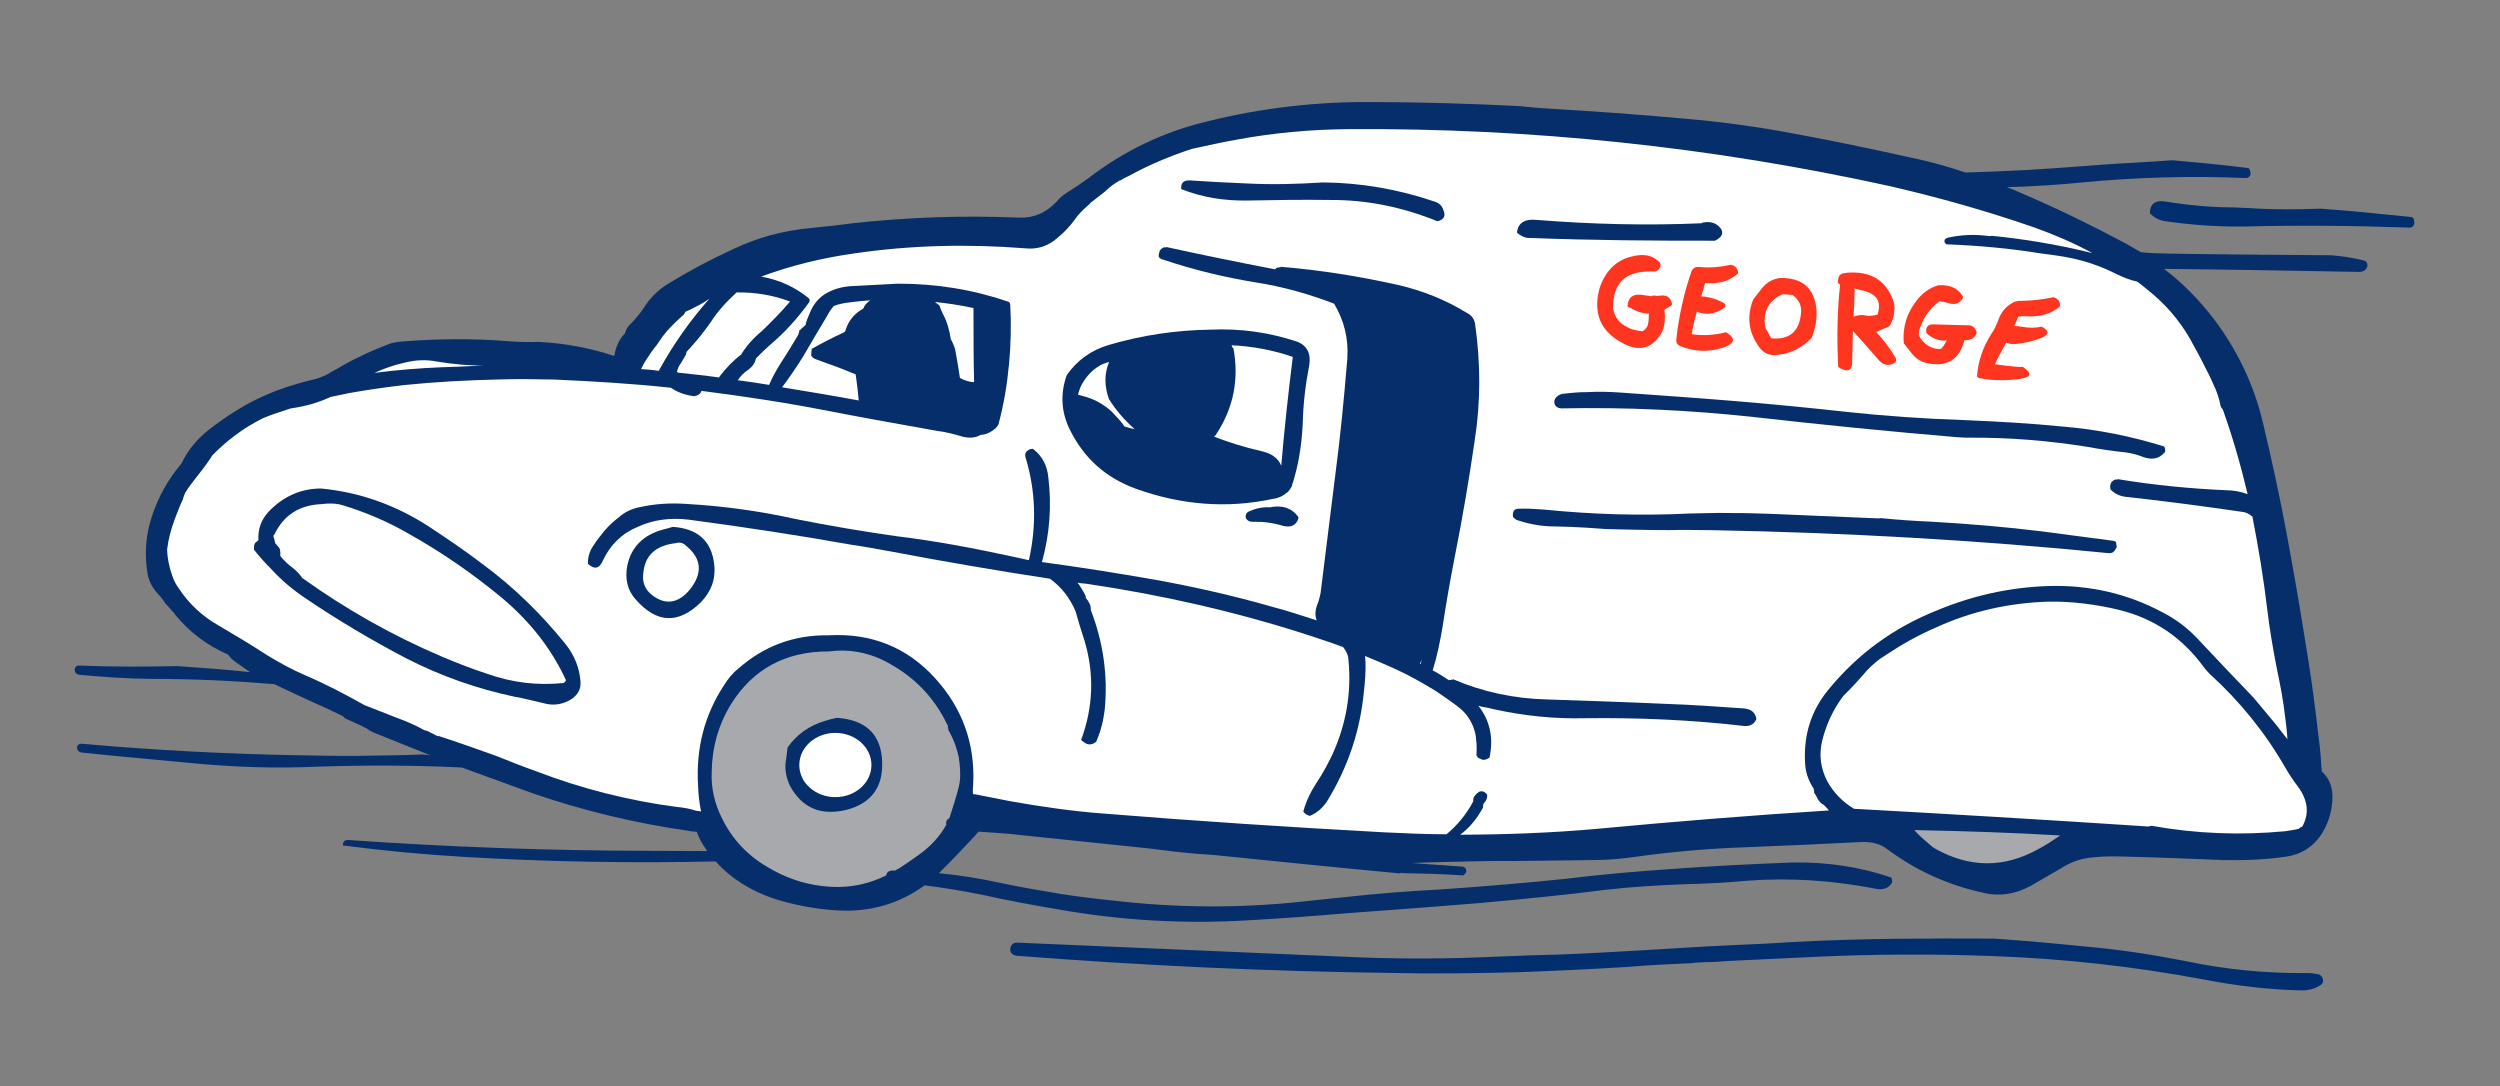 <svg width="343" height="149" viewBox="0 0 343 149" fill="none" xmlns="http://www.w3.org/2000/svg">
<rect x="0" y="0" width="343" height="149" fill="#808080" stroke="none"/>
<mask id="mask0_396_17149" style="mask-type:alpha" maskUnits="userSpaceOnUse" x="0" y="0" width="343" height="149">
<rect width="343" height="149" fill="#D9D9D9"/>
</mask>
<g mask="url(#mask0_396_17149)">
<path d="M304.388 48.334L295.134 37.279L272.616 25.417L231.999 17.958L191.346 15.101L157.655 20.269L143.026 31.764L108.612 34.577L90.836 41.869L85.13 50.508L59.871 47.261L49.429 48.883L35.963 57.422L27.475 61.876C21.386 70.288 19.049 76.356 25.517 84.481L39.9 93.581L75.494 108.702L97.136 112.672L104.369 120.761L114.589 123.328L126.379 119.996L134.048 112.169L157.567 114.931L208.986 115.788L252.851 112.533L269.12 120.014L277.226 118.798L290.262 115.161L313.173 116.712L317.88 113.53L316.005 100.087L307.551 54.623L304.388 48.334Z" fill="white"/>
<path d="M286.398 114.889L274.858 121.23L265.068 118.462L257.324 112.233L274.923 112.41L286.398 114.889Z" fill="#A7A9AC"/>
<path d="M125.626 91.887L130.519 96.945L131.545 104.01L133.487 108.963L131.139 115.145L124.314 122.402L117.64 124.191L106.189 123.301L101.213 117.629L95.869 109.229L98.213 97.32L104.687 90.415L111.893 88.01L119.344 88.533L125.626 91.887Z" fill="#A7A9AC"/>
<path d="M291.592 33.372C286.949 30.904 282.163 28.561 277.292 26.48C276.645 26.167 275.993 25.92 275.342 25.674C278.893 25.589 282.387 25.366 285.891 25.01C293.231 24.322 300.605 24.104 308.075 24.428C308.407 24.452 308.688 24.271 308.782 23.876C308.792 23.743 308.735 23.605 308.739 23.538C308.696 23.201 308.572 23.058 308.306 23.04C304.859 22.597 301.468 22.292 298.078 21.987C297.137 22.054 296.129 22.117 295.121 22.18C291.964 22.36 288.874 22.544 285.779 22.795C280.464 23.224 275.092 23.515 269.663 23.669C267.18 22.826 264.621 22.111 262.048 21.596C256.779 20.422 251.438 19.311 246.155 18.338C241.138 17.384 236.036 16.69 230.981 16.268C224.733 15.695 218.476 15.256 212.214 14.883C211.016 14.799 209.818 14.714 208.691 14.568C201.891 14.224 195.016 14.009 188.26 14.002C180.639 13.935 173.084 14.809 165.732 16.634C159.61 18.076 154.207 20.707 149.328 24.445C148.412 25.117 147.428 25.783 146.449 26.384C145.889 26.746 145.324 27.174 144.953 27.683C143.51 29.187 141.851 29.941 139.783 29.862C132.18 29.529 124.669 29.803 117.119 30.611C115.228 30.879 113.273 31.076 111.32 31.274C107.55 31.611 104.004 32.566 100.683 34.139C97.504 35.587 94.515 37.184 91.579 38.984C90.249 39.828 89.242 40.827 88.416 42.107C87.889 42.94 87.234 43.696 86.583 44.387C86.512 44.448 86.445 44.444 86.441 44.51C86.08 44.886 85.852 45.272 85.753 45.733C85.249 46.233 84.874 46.808 84.623 47.527C84.462 47.916 84.363 48.378 84.264 48.839C80.996 47.74 77.496 47.093 73.897 46.907C72.689 46.956 71.353 46.928 70.022 46.835C65.034 46.418 60.013 46.466 55.102 46.857C54.361 46.939 53.686 47.025 53.063 47.316C50.725 48.222 48.444 49.266 46.278 50.585C45.793 50.819 45.303 51.119 44.814 51.419C44.054 51.767 43.298 52.048 42.486 52.192C40.442 52.717 38.46 53.314 36.526 54.181C35.147 54.753 33.827 55.464 32.568 56.245C31.171 57.083 29.902 57.997 28.629 58.978C27 60.269 25.756 61.787 24.893 63.599C23.07 65.745 21.694 68.191 20.836 70.873C19.993 73.356 19.81 75.952 20.227 78.591C20.361 79.536 20.771 80.368 21.323 81.076C21.571 81.361 21.819 81.645 22.128 82.002C22.314 82.216 22.495 82.496 22.676 82.776C23.114 83.208 23.48 83.702 23.918 84.135C23.98 84.206 23.98 84.206 23.976 84.273C25.947 86.686 28.359 88.528 31.28 89.803C31.585 90.226 31.961 90.587 32.408 90.886C33.046 91.332 33.683 91.778 34.321 92.224C31.002 91.857 27.673 91.623 24.345 91.389C19.923 91.48 15.44 91.5 10.971 91.32C10.438 91.282 10.22 91.534 10.253 92.005C10.297 92.342 10.487 92.489 10.882 92.584C14.139 92.88 17.467 93.114 20.743 93.143C26.429 93.141 32.03 93.401 37.617 93.861C39.301 94.648 40.919 95.43 42.67 96.222C44.163 96.863 45.652 97.569 47.074 98.271C47.193 98.481 47.322 98.556 47.517 98.637C48.164 98.95 48.816 99.197 49.462 99.51C49.719 99.661 50.043 99.818 50.366 99.974C50.619 100.193 50.942 100.349 51.266 100.506C53.867 101.558 56.536 102.616 59.138 103.668C58.743 103.573 58.344 103.545 57.878 103.513C55.059 103.649 52.116 103.643 49.168 103.703C46.624 103.725 44.085 103.68 41.48 103.631C31.457 103.462 21.392 102.955 11.287 102.045C10.821 102.012 10.541 102.193 10.575 102.664C10.618 103.001 10.87 103.22 11.203 103.243C12.596 103.408 13.928 103.502 15.254 103.662C19.044 103.995 22.762 104.39 26.552 104.723C32.201 105.254 37.873 105.452 43.578 105.184C50.149 104.976 56.772 104.973 63.371 105.304C66.634 106.469 69.892 107.702 73.155 108.867C80.014 111.222 87.052 112.921 94.337 113.968C94.732 114.063 95.131 114.091 95.597 114.124C95.874 114.946 96.289 115.711 96.898 116.556C96.894 116.623 96.955 116.694 97.017 116.766C94.341 116.778 91.668 116.724 88.925 116.732C75.213 116.705 61.534 116.212 47.822 115.248C47.289 115.211 47.07 115.463 47.038 115.93L47.099 116.001C52.601 116.722 58.117 117.243 63.78 117.574C75.239 118.246 86.731 118.451 98.189 118.186C100.297 120.542 102.99 122.202 106.191 123.297C108.874 124.154 111.713 124.689 114.642 124.894C119.235 125.217 123.332 124.033 126.857 121.471C129.444 121.787 132.088 122.24 134.727 122.76C138.217 123.541 141.717 124.188 145.222 124.769C153.81 126.309 162.54 126.788 171.273 126.265C176.109 126.003 181.02 125.612 185.864 125.216C191.578 124.815 197.364 124.352 203.15 123.889C208.873 123.355 214.597 122.82 220.268 122.082C223.909 121.668 227.537 121.455 231.226 121.313C234.041 121.243 236.86 121.107 239.689 120.837C245.674 120.388 251.532 120.799 257.405 121.948C258.461 122.156 259.221 121.809 259.61 121.033C259.624 120.833 259.567 120.695 259.571 120.629C259.519 120.424 259.457 120.353 259.324 120.344C255.077 118.908 250.573 118.257 245.952 118.334C240.385 118.544 234.813 118.822 229.232 119.232C224.459 119.566 219.681 119.966 214.889 120.566C209.161 121.167 203.375 121.63 197.661 122.031C193.23 122.255 188.79 122.612 184.34 123.102C182.453 123.304 180.565 123.506 178.612 123.703C169.983 124.635 161.359 124.565 152.666 123.552C150.341 123.322 147.954 123.021 145.572 122.653C142.794 122.19 140.017 121.727 137.25 121.131C134.482 120.535 131.638 120.068 128.847 119.805C128.852 119.738 128.923 119.677 128.994 119.614C130.647 117.991 132.238 116.297 133.829 114.602C133.975 114.412 134.123 114.222 134.265 114.098C134.665 114.126 135.131 114.159 135.597 114.192C135.73 114.201 135.93 114.215 136.129 114.229C137.394 114.318 138.725 114.411 140.052 114.572C145.962 115.188 151.807 115.799 157.717 116.415C159.971 116.707 162.291 117.004 164.621 117.168C165.22 117.21 165.886 117.257 166.485 117.299C174.987 118.164 183.489 119.029 191.996 119.827C192.133 119.77 192.205 119.708 192.333 119.784C195.138 119.847 197.943 119.911 200.739 120.107C200.811 120.045 200.882 119.983 200.953 119.921C200.953 119.921 201.029 119.793 201.096 119.798C201.105 119.664 201.176 119.603 201.176 119.603C201.209 119.137 200.957 118.918 200.557 118.89C198.294 118.731 196.031 118.572 193.701 118.408C197.19 118.252 200.671 118.229 204.089 118.135C209.105 118.153 214.13 118.038 219.217 117.994C220.824 117.973 222.441 117.819 224.062 117.599C229.129 116.884 234.178 116.436 239.208 116.255C244.642 116.034 250.009 115.809 255.448 115.523C256.856 115.487 257.973 115.767 258.925 116.503C262.803 119.384 267.08 121.357 271.821 122.426C274.251 123.065 276.486 122.687 278.571 121.563C279.964 120.791 281.432 119.89 282.895 119.057C284.225 118.214 285.732 117.717 287.277 117.625C288.694 117.457 290.096 117.489 291.565 117.525C295.973 117.634 300.442 117.814 304.978 117.999C307.916 118.072 310.803 117.94 313.64 117.538C315.803 117.221 317.418 116.131 318.543 114.404C319.374 113.057 319.881 111.554 319.997 109.89C320.124 108.093 319.614 106.786 318.543 105.841C318.446 104.362 318.354 102.817 318.128 101.263C317.672 97.284 317.154 93.234 316.494 89.307C315.66 84.031 314.76 78.75 313.789 73.53C312.818 68.311 311.709 63.149 310.467 57.978C309.229 52.74 306.951 48.03 303.709 43.722C301.685 41.105 299.438 38.806 296.897 36.888C305.855 36.983 314.807 37.144 323.76 37.305C324.298 37.276 324.649 37.032 324.819 36.509C324.847 36.11 324.667 35.829 324.338 35.739C322.826 35.366 321.304 35.125 319.84 35.022C312.418 34.969 304.996 34.915 297.513 34.791C296.177 34.764 294.907 34.742 293.714 34.591C293.005 34.207 292.301 33.756 291.592 33.372ZM302.356 91.525C302.599 91.876 302.913 92.166 303.161 92.451C307.311 96.222 310.82 100.549 313.56 105.357C314.098 106.264 314.641 107.105 315.255 107.884C316.66 109.789 316.866 111.61 315.87 113.413C315.666 113.466 315.523 113.589 315.381 113.713C314.768 113.871 314.093 113.957 313.484 114.048C307.356 114.621 301.284 114.395 295.207 113.299C295.003 113.352 294.87 113.342 294.732 113.399C294.332 113.371 293.933 113.343 293.533 113.315C280.415 112.46 267.359 111.676 254.364 110.964C252.76 109.982 251.575 108.761 250.684 107.16C249.803 105.426 249.53 103.6 250.003 101.627C250.561 99.391 251.51 97.318 252.91 95.476C254.059 94.352 255.147 93.158 256.168 91.959C256.889 91.207 257.744 90.464 258.652 89.926C260.828 88.473 263.127 87.163 265.541 86.128C270.45 83.864 275.683 82.693 281.179 82.544C284.393 82.503 287.641 82.932 290.799 83.689C295.598 84.895 299.428 87.506 302.356 91.525ZM262.964 114.244C262.84 114.102 262.716 113.959 262.654 113.888C269.334 114.023 276.01 114.225 282.671 114.626C281.688 115.292 280.704 115.959 279.664 116.488C274.998 119.104 270.248 119.105 265.486 116.428C265.357 116.352 265.296 116.282 265.229 116.277C264.472 115.621 263.649 114.961 262.964 114.244ZM129.357 43.044C129.181 42.697 129.009 42.283 128.9 41.941C128.838 41.87 128.776 41.799 128.647 41.723C128.519 41.647 128.395 41.504 128.267 41.429C130.059 41.621 131.847 41.881 133.559 42.269C133.587 45.682 133.548 49.091 133.647 52.443C132.982 52.397 132.392 52.221 131.811 51.913C131.75 51.842 131.683 51.837 131.688 51.77C131.51 50.487 131.271 49.132 131.027 47.844C130.86 47.364 130.689 46.95 130.451 46.532C130.268 45.316 129.948 44.156 129.357 43.044ZM55.5 49.762C56.931 49.394 58.41 49.297 59.926 49.604C62.109 49.959 64.301 50.179 66.445 50.13C64.496 50.26 62.552 50.324 60.607 50.388C57.522 50.506 54.493 50.761 51.456 51.15L51.389 51.145C52.701 50.568 54.074 50.063 55.5 49.762ZM97.499 44.217C98.477 42.68 99.707 41.362 101.065 40.119C103.609 40.097 105.991 40.465 108.403 41.37C107.164 42.822 105.867 44.136 104.504 45.445C103.369 46.369 102.424 47.439 101.669 48.658C100.539 49.515 99.599 50.519 98.716 51.661C98.711 51.727 98.706 51.794 98.64 51.789C96.785 51.525 94.926 51.328 93 51.126C93.005 51.059 92.938 51.054 92.872 51.05C92.971 50.588 93.132 50.198 93.427 49.818C93.578 49.56 93.73 49.304 93.882 49.047C93.958 48.918 94.034 48.79 94.11 48.661C94.119 48.528 94.195 48.4 94.204 48.267C95.434 46.948 96.531 45.62 97.499 44.217ZM96.065 41.775C96.484 41.536 96.901 41.298 97.324 40.994C94.708 43.954 92.406 47.204 90.489 50.682C90.485 50.748 90.413 50.81 90.409 50.877C89.615 50.754 88.816 50.698 87.95 50.637C88.344 49.795 88.866 49.029 89.388 48.263C89.901 47.63 90.418 46.93 90.869 46.226C91.239 45.717 91.677 45.212 92.109 44.775C92.612 44.275 93.115 43.775 93.614 43.342C93.685 43.28 93.756 43.218 93.828 43.156L94.055 42.771C94.744 42.485 95.371 42.127 96.065 41.775ZM113.483 43.333C113.715 42.881 114.014 42.434 114.38 41.991C115.069 41.705 115.882 41.562 116.623 41.48C117.569 41.346 118.444 41.273 119.385 41.206L119.314 41.268C118.963 41.511 118.602 41.887 118.436 42.343C117.253 42.996 116.45 43.943 116.024 45.251C116.01 45.451 115.867 45.575 115.729 45.632C114.209 46.328 112.75 47.094 111.358 47.866C111.349 48 111.339 48.133 111.33 48.266C111.325 48.333 111.321 48.399 111.316 48.466C111.311 48.532 111.307 48.599 111.297 48.732C111.297 48.732 111.292 48.799 111.355 48.87C111.473 49.079 111.668 49.16 111.797 49.236C112.515 49.487 113.167 49.733 113.818 49.979C115.06 50.401 116.23 50.885 117.4 51.368C117.582 52.586 117.702 53.731 117.818 54.943C114.318 54.296 110.813 53.715 107.309 53.135C108.343 51.735 109.312 50.332 110.218 48.857C111.286 46.992 112.42 45.131 113.483 43.333ZM113.726 89.375C116.36 89.025 118.87 89.469 121.135 90.564C125.207 92.59 128.144 95.539 130.065 99.621C130.06 99.688 130.055 99.754 130.051 99.821C130.112 99.892 130.108 99.958 130.103 100.025C130.098 100.092 130.094 100.158 130.156 100.229C131.228 102.111 131.758 104.088 131.736 106.294C131.756 106.964 131.643 107.626 131.463 108.282C131.098 109.661 130.672 110.969 130.245 112.277C130.174 112.339 130.108 112.334 130.037 112.396C129.965 112.458 129.894 112.52 129.889 112.586C129.813 112.715 129.804 112.848 129.795 112.981C129.795 112.981 129.856 113.052 129.852 113.119C128.932 114.794 127.63 116.174 126.082 117.269C125.165 117.941 124.253 118.546 123.341 119.15C123.203 119.208 122.994 119.327 122.785 119.446C122.785 119.446 122.718 119.441 122.652 119.436C122.052 119.394 121.634 119.632 121.601 120.099C118.76 121.504 115.784 121.964 112.67 121.545C110.016 121.225 107.538 120.314 105.292 118.953C102.528 117.353 100.415 115.064 99.071 112.294C98.07 110.351 97.554 108.174 97.642 105.972C97.681 102.563 98.571 99.415 100.308 96.593C103.321 91.788 107.774 89.358 113.726 89.375ZM279.921 34.759C281.115 34.91 282.308 35.06 283.497 35.278C285.875 35.713 288.163 36.475 290.294 37.562C291.264 38.031 292.239 38.434 293.229 38.638C293.738 39.008 294.181 39.373 294.623 39.739C297.031 41.647 298.95 43.856 300.441 46.436C301.212 47.828 301.984 49.221 302.685 50.674C303.161 51.51 303.562 52.475 303.967 53.373C304.253 54.062 304.472 54.747 304.621 55.493C304.616 55.56 304.611 55.627 304.674 55.698C304.726 55.902 304.849 56.044 304.973 56.187C306.314 59.96 307.445 63.853 308.372 67.798C307.459 67.466 306.536 67.268 305.466 67.259C300.464 67.042 295.548 66.562 290.588 65.745C290.517 65.807 290.383 65.798 290.25 65.788C290.25 65.788 290.184 65.784 290.113 65.846C290.046 65.842 289.975 65.904 289.904 65.965C289.832 66.027 289.761 66.089 289.69 66.151C289.685 66.217 289.614 66.279 289.609 66.346C289.605 66.412 289.534 66.474 289.529 66.541C289.524 66.607 289.519 66.674 289.515 66.74C289.506 66.874 289.562 67.012 289.553 67.144C290.115 67.719 290.762 68.032 291.556 68.155C296.867 68.729 302.169 69.436 307.533 70.214C307.999 70.247 308.456 70.413 308.898 70.778C308.898 70.778 308.96 70.85 309.027 70.855C309.864 75.128 310.568 79.392 311.072 83.642C311.408 86.475 311.886 89.184 312.427 91.965C312.881 94.07 313.269 96.172 313.518 98.33C313.648 99.343 313.777 100.355 313.836 101.429C313.283 100.722 312.793 100.085 312.24 99.377C311.193 98.1 310.141 96.888 309.155 95.682C306.723 93.17 304.295 90.591 301.868 88.012C300.315 86.297 298.602 84.973 296.599 83.962C291.828 81.42 286.625 80.251 281.129 80.4C275.833 80.563 270.737 81.677 265.776 83.736C259.788 86.126 254.853 89.725 250.827 94.66C248.486 97.507 247.448 100.845 247.653 104.606C247.697 105.88 248.083 107.044 248.807 108.166C248.869 108.237 248.864 108.303 248.86 108.37C248.855 108.437 248.85 108.503 248.912 108.574C248.908 108.641 248.903 108.707 248.898 108.774C249.084 108.988 249.203 109.196 249.317 109.472C249.432 109.748 249.68 110.033 249.932 110.251C250.255 110.408 250.503 110.693 250.75 110.978C250.812 111.049 250.874 111.12 250.936 111.192C240.387 111.855 229.757 112.714 219.184 113.71C212.923 114.274 206.619 114.5 200.329 114.526C201.597 113.612 202.623 112.346 203.467 110.8C203.472 110.733 203.481 110.6 203.481 110.6C203.491 110.467 203.495 110.4 203.495 110.4C203.576 110.205 203.652 110.077 203.794 109.953C203.941 109.762 204.027 109.501 204.05 109.168C204.055 109.102 203.993 109.03 203.998 108.964C203.75 108.679 203.493 108.527 203.155 108.57C203.089 108.565 203.018 108.627 202.951 108.622C202.6 108.866 202.314 109.113 202.154 109.503C202.144 109.636 202.144 109.636 202.139 109.703C202.135 109.769 202.13 109.836 202.121 109.969C201.196 111.711 199.952 113.228 198.46 114.462C195.584 114.46 192.783 114.33 189.916 114.196C177.188 113.502 164.469 112.675 151.83 111.653C147.37 111.339 142.933 110.693 138.573 109.919C136.989 109.607 135.406 109.295 133.822 108.983C133.689 108.974 133.556 108.964 133.489 108.96C133.455 108.489 133.488 108.023 133.525 107.49C133.776 102.022 132.045 97.151 128.255 93.005C124.404 88.787 119.524 86.839 113.681 87.164C108.936 87.098 104.815 88.615 101.248 91.776C100.469 92.39 99.881 93.151 99.354 93.984C96.658 98.076 95.466 102.675 95.775 107.781C95.824 108.989 95.94 110.201 96.193 111.356C95.998 111.275 95.799 111.261 95.532 111.243C94.747 110.987 93.825 110.788 92.959 110.727C86.264 109.855 79.758 108.194 73.57 105.819C71.677 105.151 69.855 104.421 68.033 103.691C65.489 102.776 62.877 101.857 60.261 101.004C60.195 101 60.128 100.995 59.995 100.986C59.738 100.834 59.415 100.677 59.091 100.521C58.834 100.369 58.511 100.212 58.245 100.193C57.022 99.506 55.724 98.946 54.353 98.449C52.922 97.879 51.424 97.306 49.992 96.737C47.418 95.285 44.773 93.895 41.981 92.695C40.097 91.894 38.294 90.898 36.562 89.84C34.388 88.416 32.204 87.125 30.02 85.834C27.832 84.61 25.947 82.872 24.556 80.768C24.189 80.274 23.894 79.718 23.67 79.1C23.222 77.864 22.973 76.642 22.924 75.435C23.093 73.975 23.453 72.662 23.951 71.293C24.273 70.513 24.529 69.728 24.923 68.886C24.927 68.82 25.003 68.691 25.079 68.562C25.169 68.234 25.259 67.906 25.416 67.582C25.487 67.521 25.491 67.454 25.563 67.392C25.639 67.264 25.715 67.135 25.791 67.007C26.384 66.179 27.044 65.356 27.633 64.594C28.145 63.961 28.52 63.386 28.966 62.748C28.971 62.682 29.042 62.62 29.119 62.491C31.065 60.487 33.326 58.773 35.963 57.42C36.515 57.191 37.133 56.966 37.751 56.742C38.435 56.523 39.053 56.299 39.737 56.08C39.804 56.084 39.875 56.022 39.941 56.027C41.834 55.758 43.606 55.281 45.336 54.466C46.22 54.26 47.099 54.121 47.983 53.916C50.422 53.485 52.923 53.126 55.418 52.833C59.663 52.395 64.028 52.167 68.316 52.067C70.864 51.979 73.403 52.023 76.009 52.072C81.344 52.313 86.74 52.626 92.052 53.2C92.879 53.793 93.988 54.205 95.248 54.361C95.79 54.265 96.141 54.023 96.236 53.628C102.07 54.372 107.896 55.25 113.702 56.393C118.586 57.339 123.541 58.222 128.496 59.105C129.69 59.256 130.808 59.535 131.987 59.886C132.972 60.156 133.846 60.083 134.545 59.664C135.215 59.644 135.904 59.358 136.617 58.739C136.764 58.549 136.906 58.425 136.987 58.23C137.711 55.539 138.17 52.828 138.437 49.97C138.695 47.245 138.754 44.507 138.608 41.821C138.56 41.55 138.499 41.478 138.37 41.403C133.471 39.72 128.378 38.895 123.091 38.924C121.009 39.045 118.793 39.158 116.578 39.269C115.703 39.341 114.819 39.547 114.059 39.895C112.681 40.467 111.674 41.467 111.1 42.965C110.863 43.483 110.621 44.069 110.517 44.596C110.446 44.658 110.375 44.72 110.304 44.782C110.233 44.844 110.161 44.906 110.09 44.968C110.019 45.03 109.947 45.092 109.871 45.22C109.805 45.215 109.734 45.277 109.662 45.339C109.658 45.406 109.653 45.472 109.644 45.605C109.577 45.601 109.572 45.668 109.563 45.8C109.563 45.8 109.559 45.867 109.483 45.996C108.723 47.28 107.893 48.627 107.067 49.906C106.464 50.868 105.928 51.833 105.525 52.808C104.07 52.572 102.615 52.336 101.222 52.171C101.596 51.596 102.1 51.096 102.661 50.734C103.226 50.306 103.596 49.796 103.705 49.202C104.355 48.512 104.93 47.95 105.571 47.393C107.633 45.665 109.447 43.652 111.004 41.486C111.155 41.23 111.103 41.025 110.913 40.878C109.014 39.34 106.873 38.386 104.429 37.947C108.549 36.431 112.77 35.389 117.229 34.766C124.934 33.635 132.774 33.45 140.625 34.069C142.351 34.257 143.857 33.761 145.144 32.58C146.066 31.842 146.792 31.023 147.457 30.134C147.979 29.368 148.625 28.744 149.337 28.125C149.409 28.063 149.48 28.001 149.551 27.939L149.556 27.873C150.263 27.32 150.9 26.83 151.608 26.278C152.254 25.654 152.89 25.164 153.655 24.75L153.722 24.754C154.073 24.511 154.42 24.335 154.834 24.163C157.618 22.619 160.512 21.418 163.526 20.425C165.631 19.971 167.67 19.513 169.838 19.13C174.853 18.211 179.901 17.763 184.989 17.719C210.087 17.543 234.856 20.153 259.362 25.555C266.01 27.092 272.636 28.962 279.166 31.227C281.906 32.222 284.569 33.346 287.081 34.727C282.544 33.605 277.917 32.812 273.267 32.352C273.129 32.408 272.996 32.399 272.863 32.39C271.008 32.126 269.13 32.194 267.296 32.601C266.887 32.706 266.74 32.896 266.783 33.234C266.907 33.376 266.968 33.447 267.031 33.519C271.367 33.69 275.622 34.056 279.921 34.759Z" fill="#062E6A"/>
<path d="M114.826 98.485C114.284 98.581 113.737 98.743 113.191 98.906C111.005 99.554 109.313 100.774 108.051 102.558C108.018 103.024 107.919 103.485 107.881 104.018C107.588 105.335 107.827 106.69 108.413 107.868C110.076 110.862 112.607 111.976 116.215 111.092C119.556 110.19 121.184 107.963 121.028 104.473C120.89 100.718 118.753 98.761 114.826 98.485ZM114.733 100.753C115.466 100.805 116.056 100.98 116.702 101.293C118.9 102.384 119.511 104.166 118.61 106.511C118.444 106.968 118.145 107.415 117.789 107.724C115.039 109.738 112.575 109.565 110.333 107.201C110.109 106.583 110.018 105.974 109.927 105.366C109.826 103.954 110.305 102.85 111.435 101.993C111.644 101.874 111.854 101.755 112.062 101.636C112.205 101.512 112.347 101.388 112.49 101.265C112.694 101.212 112.832 101.154 113.037 101.102C113.521 100.869 114.134 100.711 114.733 100.753Z" fill="#062E6A"/>
<path d="M252.264 38.034C252.183 38.229 252.169 38.429 252.155 38.628C252.151 38.695 252.146 38.761 252.208 38.833C252.27 38.904 252.332 38.975 252.46 39.051C252.065 42.77 252.003 46.511 252.202 50.339C252.393 50.486 252.521 50.562 252.716 50.642C253.625 51.04 254.114 50.741 254.117 49.737C254.154 48.268 254.19 46.799 254.222 45.397C255.34 46.612 256.454 47.895 257.63 49.248C258.244 50.027 259.029 50.283 259.794 49.869C260.141 49.692 260.222 49.497 260.112 49.155C259.397 47.901 258.478 46.699 257.422 45.554C257.906 45.321 258.458 45.092 259.009 44.863C259.147 44.806 259.218 44.744 259.289 44.682C259.597 44.102 259.84 43.517 259.886 42.851C259.995 42.256 259.904 41.648 259.737 41.168C258.664 38.35 256.542 37.131 253.243 37.434C253.171 37.496 253.038 37.486 252.905 37.477C252.905 37.477 252.834 37.539 252.768 37.534C252.492 37.648 252.349 37.772 252.264 38.034ZM254.429 39.591C254.824 39.686 255.218 39.78 255.613 39.875C257.52 40.343 258.182 41.393 257.59 43.158C257.457 43.149 257.319 43.206 257.182 43.263C256.844 43.306 256.506 43.349 256.24 43.33C255.45 43.141 254.842 43.232 254.291 43.461C254.361 42.463 254.431 41.464 254.43 40.528C254.453 40.195 254.477 39.862 254.429 39.591Z" fill="#FF361F"/>
<path d="M263.274 46.034C263.24 45.563 263.34 45.102 263.572 44.65C264.07 43.28 264.948 42.204 266.078 41.347C266.478 41.375 266.873 41.47 267.267 41.564C268.247 41.901 268.936 41.615 269.325 40.84C269.335 40.706 269.335 40.706 269.273 40.635C268.615 39.518 267.512 39.04 265.967 39.132C264.807 39.451 263.752 40.18 262.941 41.26C261.616 42.974 261.014 44.871 261.193 47.091C261.56 47.585 261.993 48.084 262.421 48.649C262.978 49.291 263.749 49.746 264.676 49.878C267.254 50.327 268.869 49.236 269.518 46.673C269.983 46.706 270.459 46.605 270.815 46.296C271.029 46.11 271.18 45.853 271.199 45.587C270.98 44.903 270.599 44.608 269.995 44.633C268.46 44.592 266.924 44.55 265.321 44.505C264.523 44.449 264.157 44.892 264.301 45.704C265.181 46.502 266.161 46.839 267.107 46.704C267.031 46.833 266.955 46.961 266.879 47.09C266.803 47.218 266.727 47.346 266.651 47.475C266.509 47.599 266.433 47.727 266.357 47.856C266.02 47.899 265.687 47.875 265.359 47.785C264.44 47.521 263.746 46.937 263.274 46.034Z" fill="#FF361F"/>
<path d="M238.448 37.531C238.453 37.465 238.458 37.398 238.463 37.332C238.367 36.79 238.057 36.434 237.463 36.325C236.103 36.631 234.62 36.794 233.094 36.62C232.628 36.587 232.347 36.768 232.125 37.087C231.039 40.155 230.349 43.318 229.986 46.57C229.953 47.036 230.135 47.316 230.525 47.477C232.475 48.283 234.477 48.357 236.601 47.637C238.046 47.069 238.159 46.408 236.813 45.578C235.177 45.998 233.566 46.086 232.111 45.849C232.238 44.989 232.437 44.066 232.697 43.215C232.707 43.082 232.783 42.953 232.797 42.754C234.162 43.318 235.517 43.078 236.723 42.093C236.742 41.826 236.684 41.689 236.556 41.613C235.657 41.081 234.61 40.74 233.412 40.656C233.588 40.066 233.767 39.41 233.943 38.82C235.735 39.013 237.237 38.584 238.448 37.531Z" fill="#FF361F"/>
<path d="M241.718 39.568C241.347 40.077 240.911 40.581 240.54 41.091C239.564 43.564 239.942 45.798 241.537 47.85C242.032 48.42 242.679 48.733 243.416 48.718C245.427 48.659 247.09 47.839 248.529 46.402C249.089 45.103 249.315 43.781 249.214 42.369C248.883 39.469 247.241 38.083 244.226 38.139C243.214 38.268 242.378 38.744 241.718 39.568ZM243.043 46.417C242.919 46.275 242.862 46.137 242.743 45.928C242.628 45.652 242.447 45.372 242.266 45.092C242.271 45.025 242.276 44.959 242.209 44.954C241.826 42.786 242.599 41.302 244.538 40.367C245.004 40.4 245.47 40.433 245.936 40.466C246.826 41.131 247.236 41.962 247.094 43.023C246.855 45.481 245.501 46.657 243.043 46.417Z" fill="#FF361F"/>
<path d="M253.238 56.499C248.26 55.949 243.276 55.465 238.355 55.052C233.034 54.611 227.709 54.237 222.317 53.858C220.786 53.751 219.25 53.71 217.705 53.802C216.569 53.789 215.49 53.914 214.344 54.034C214.139 54.086 213.864 54.201 213.721 54.325C213.37 54.568 213.213 54.891 213.252 55.295C213.314 55.367 213.309 55.433 213.304 55.499C213.481 55.846 213.804 56.003 214.203 56.031C223.047 55.85 231.848 56.267 240.678 57.222C249.902 58.272 259.07 59.184 268.247 59.962C268.979 60.014 269.711 60.065 270.449 60.05C275.802 60.025 281.056 60.461 286.349 61.301C288.066 61.623 289.854 61.882 291.713 62.08C292.507 62.202 293.296 62.392 294.076 62.714C295.318 63.136 296.268 62.935 296.999 62.05C296.999 62.05 297.071 61.988 297.076 61.921C297.089 61.722 297.032 61.584 297.037 61.517C296.985 61.313 296.923 61.242 296.856 61.237C292.404 59.854 287.787 58.927 283.132 58.533C278.548 58.077 273.95 57.821 269.347 57.631C263.941 57.452 258.549 57.074 253.238 56.499Z" fill="#062E6A"/>
<path d="M280.109 46.348C281.211 45.891 281.182 45.353 280.083 44.808C279.266 45.018 278.329 45.019 277.34 44.816C276.94 44.788 276.679 44.703 276.341 44.746C276.574 44.294 276.735 43.904 276.901 43.447C277.238 43.404 277.576 43.361 277.909 43.384C279.839 43.52 281.407 43.095 282.619 42.043C282.623 41.976 282.628 41.91 282.633 41.843C282.608 41.239 282.294 40.95 281.704 40.775C280.345 41.08 278.862 41.244 277.388 41.274C276.789 41.232 276.309 41.399 275.958 41.642C275.05 42.18 274.456 43.008 274.115 44.054C273.874 44.639 273.632 45.224 273.261 45.733C272.061 47.589 271.388 49.548 271.238 51.679C271.428 51.826 271.557 51.902 271.757 51.916C273.607 52.246 275.413 52.24 277.239 51.967C278.727 51.737 278.83 51.209 277.489 50.312C277.351 50.369 277.151 50.355 277.018 50.346C275.886 50.266 274.759 50.12 273.699 49.979C274.017 49.265 274.401 48.556 274.786 47.847C274.937 47.59 275.089 47.334 275.246 47.01C275.702 47.176 276.163 47.275 276.705 47.18C277.918 47.064 279.077 46.744 280.109 46.348Z" fill="#FF361F"/>
<path d="M290.36 74.697C290.383 74.364 290.193 74.216 289.926 74.198C286.679 73.769 283.431 73.34 280.183 72.911C275.209 72.294 270.155 71.872 265.024 71.578C262.69 71.481 260.36 71.317 258.035 71.087C257.83 71.139 257.697 71.13 257.498 71.116C252.695 70.912 247.893 70.709 243.091 70.505C241.222 70.441 239.42 70.381 237.614 70.388C236.477 70.375 235.275 70.357 234.067 70.406C233.33 70.421 232.593 70.436 231.856 70.452C225.143 70.783 218.534 70.586 211.891 69.918C210.693 69.834 209.495 69.75 208.288 69.799C207.817 69.833 207.598 70.085 207.566 70.551C207.556 70.684 207.547 70.817 207.605 70.955C207.728 71.097 207.919 71.245 208.047 71.321C209.745 71.908 211.528 72.234 213.335 72.227C214.804 72.263 216.273 72.3 217.738 72.403C218.603 72.463 219.468 72.525 220.4 72.59C223.272 72.658 226.21 72.731 229.087 72.732C231.031 72.668 232.966 72.737 234.906 72.74C253.078 73.08 271.27 74.091 289.339 75.896C289.738 75.924 290.019 75.743 290.17 75.486C290.246 75.357 290.322 75.229 290.398 75.1C290.408 74.967 290.417 74.834 290.36 74.697Z" fill="#062E6A"/>
<path d="M239.31 99.606C240.108 99.662 240.664 99.367 240.982 98.653C240.843 97.773 240.277 97.266 239.212 97.191C235.617 96.938 232.023 96.686 228.419 96.566C223.017 96.321 217.611 96.141 212.272 95.966C207.731 95.848 203.446 94.945 199.356 93.186L199.351 93.253C199.218 93.243 199.085 93.234 199.013 93.296C198.947 93.291 198.88 93.286 198.814 93.282L198.809 93.348C198.362 93.049 197.914 92.75 197.529 92.523C197.21 92.299 196.887 92.143 196.563 91.986C197.169 90.022 197.576 88.044 197.921 85.994C198.416 82.751 198.978 79.513 199.602 76.345C200.638 71.133 201.544 65.845 202.323 60.481C203.167 55.122 203.142 49.769 202.38 44.43C202.289 43.822 201.927 43.261 201.28 42.948C198.33 41.136 195.143 39.841 191.652 39.061C186.383 37.888 181.024 37.043 175.703 36.602L175.699 36.669C175.632 36.664 175.499 36.654 175.361 36.712C175.361 36.712 175.294 36.707 175.228 36.702C175.157 36.764 175.086 36.826 175.014 36.888C175.014 36.888 174.948 36.884 174.943 36.95C169.926 35.995 164.98 34.979 160.039 33.896C159.968 33.958 159.835 33.949 159.701 33.939C159.701 33.939 159.635 33.934 159.564 33.996C159.426 34.053 159.284 34.177 159.136 34.367C159.131 34.434 159.056 34.562 159.046 34.696C158.966 34.891 158.952 35.09 159.004 35.295C159.195 35.442 159.318 35.584 159.518 35.598C163.765 37.034 168.108 38.075 172.539 38.788C176.177 39.378 179.654 40.358 183.04 41.666C184.417 43.971 185.043 46.49 184.851 49.219C184.406 54.607 183.898 59.923 183.186 65.291C182.546 70.598 181.834 75.966 181.189 81.34C181.09 81.801 180.991 82.263 180.825 82.719C180.427 83.628 180.37 84.427 180.656 85.115C178.564 84.433 176.471 83.751 174.369 83.202C169.123 81.696 163.854 80.523 158.504 79.545C153.349 78.648 148.189 77.817 142.954 77.115C144.029 73.243 144.3 69.382 143.835 65.536C143.685 63.854 142.975 62.532 141.705 61.574C141.638 61.569 141.5 61.626 141.367 61.617C141.092 61.731 140.883 61.85 140.731 62.107C140.65 62.302 140.636 62.502 140.688 62.706C142.106 67.288 142.24 72.047 141.166 76.856C140.243 76.656 139.387 76.463 138.465 76.264C133.391 75.171 128.24 74.207 123.067 73.576C118.364 72.911 113.67 72.113 109.053 71.187C104.178 70.108 99.209 69.425 94.212 69.141C92.015 68.986 89.866 69.103 87.623 69.614C86.672 69.815 85.774 70.22 84.99 70.901C83.931 71.696 83.067 72.572 82.326 73.59C81.96 74.033 81.59 74.542 81.286 75.056C80.836 75.76 80.646 76.549 80.657 77.353C81.537 78.15 82.212 78.064 82.691 76.96C83.716 74.758 85.297 73.197 87.502 72.281C89.645 71.295 92.008 70.993 94.528 71.303C101.951 72.293 109.431 73.421 116.83 74.744C118.618 75.003 120.402 75.329 122.185 75.655C129.447 77.035 136.718 78.282 143.998 79.395L144.064 79.4C145.654 80.582 146.758 81.998 147.564 83.861C147.937 85.224 148.375 86.594 148.814 87.962C150.165 92.539 149.98 97.075 148.331 101.508C148.393 101.579 148.455 101.651 148.583 101.727C149.15 102.235 149.749 102.277 150.385 101.786C151.02 100.359 151.394 98.847 151.564 97.387C152.029 92.67 151.349 88.073 149.651 83.672C149.67 83.407 149.627 83.069 149.507 82.86C149.331 82.513 149.212 82.304 148.964 82.019C148.969 81.953 148.974 81.886 148.978 81.819C148.626 81.125 148.269 80.499 147.84 79.933C148.168 80.023 148.568 80.051 148.967 80.079C159.428 81.617 169.634 83.94 179.641 87.185C181.145 87.692 182.78 88.208 184.279 88.782C184.707 89.347 185.003 89.903 185.018 90.64C185.437 95.151 184.667 99.445 182.77 103.594C182.144 104.887 181.451 106.177 180.63 107.39C179.804 108.67 179.178 109.964 178.813 111.343C178.994 111.624 179.313 111.847 179.708 111.941C180.673 111.541 181.456 110.86 182.054 109.965C184.925 105.284 186.612 100.318 187.129 94.869C187.294 93.476 187.387 92.145 187.348 90.804C187.305 90.466 187.323 90.2 187.271 89.996C188.636 90.56 190.001 91.124 191.362 91.755C193.307 92.627 195.172 93.695 197.033 94.829C197.989 95.498 199.012 96.172 199.964 96.908C200.982 97.649 201.653 98.565 202.111 99.668C202.335 100.286 202.497 100.832 202.522 101.436C202.608 102.111 202.619 102.914 202.567 103.647C202.629 103.718 202.691 103.789 202.748 103.927C202.877 104.003 202.939 104.074 203.072 104.084C203.2 104.159 203.329 104.235 203.462 104.245C203.595 104.254 203.728 104.263 203.799 104.201C203.866 104.206 203.937 104.145 204.003 104.149C204.075 104.087 204.213 104.03 204.351 103.973C204.942 101.271 204.44 98.895 202.845 96.843C202.911 96.848 203.111 96.862 203.173 96.933C203.834 97.046 204.428 97.155 205.085 97.335C209.17 98.224 213.288 98.647 217.509 98.542C224.807 98.453 232.077 98.763 239.31 99.606ZM195.059 90.543C194.978 90.738 194.964 90.937 194.955 91.07C194.889 91.066 194.822 91.061 194.826 90.995L195.059 90.543Z" fill="#062E6A"/>
<path d="M152.135 47.325C149.744 48.026 147.773 49.426 146.358 51.468C145.444 54.012 145.599 56.565 146.771 58.922C148.701 62.871 151.723 65.558 155.833 67.051C162.031 69.293 168.35 69.804 174.667 68.441C175.408 68.36 176.102 68.007 176.743 67.45C176.891 67.26 177.038 67.07 177.19 66.812C178.118 64.068 178.59 61.158 178.735 58.158C178.793 55.419 179.118 52.699 179.638 50.06C179.883 48.471 179.292 47.359 177.922 46.862C174.065 45.587 170.156 45.045 166.063 45.226C161.375 45.298 156.712 45.974 152.135 47.325ZM152.171 49.668C151.531 51.162 151.476 52.897 152.148 54.751C153.11 56.291 154.286 57.644 155.671 58.879C155.21 58.779 154.749 58.68 154.292 58.514C153.744 57.74 153.121 57.094 152.497 56.448C151.365 55.431 150.142 54.744 148.696 54.374C148.368 54.285 148.173 54.204 147.907 54.185C148.115 53.129 148.651 52.164 149.591 51.16C150.166 50.598 150.802 50.107 151.625 49.831C151.762 49.773 151.967 49.721 152.171 49.668ZM168.99 47.371C171.857 47.506 174.696 48.04 177.373 48.964C176.756 53.938 176.206 58.916 175.788 63.904C175.393 62.873 174.436 62.204 173.119 61.911C170.617 61.334 168.458 60.647 166.57 59.912C166.712 59.788 166.855 59.664 166.935 59.469C169.261 55.886 170.003 51.991 169.228 47.79C169.099 47.714 169.037 47.642 169.047 47.51C168.98 47.505 168.985 47.438 168.99 47.371Z" fill="#062E6A"/>
<path d="M171.119 27.515C174.87 27.444 178.688 27.378 182.363 27.435C187.517 27.396 192.396 28.408 197.21 30.352C198.161 30.151 198.402 29.566 197.993 28.734C197.83 28.188 197.388 27.822 196.798 27.647C191.833 25.96 186.678 25.063 181.462 25.03C178.034 25.258 174.549 25.347 171.083 25.171C168.482 25.055 165.815 24.934 163.152 24.747C162.349 24.758 161.988 25.134 162.065 25.942C164.928 27.08 167.905 27.556 171.119 27.515Z" fill="#062E6A"/>
<path d="M208.648 32.291C209.033 32.52 209.423 32.681 209.894 32.647C218.367 32.974 226.858 33.036 235.288 33.026C235.497 32.907 235.772 32.793 235.92 32.602C236.342 32.298 236.375 31.832 236.137 31.414C235.527 30.568 234.676 30.308 233.521 30.561L233.516 30.627C225.933 30.964 218.454 30.773 210.87 30.173C209.211 29.99 208.232 30.59 208.139 31.922C208.329 32.069 208.453 32.211 208.648 32.291Z" fill="#062E6A"/>
<path d="M226.764 37.247C227.297 37.284 227.649 37.041 227.819 36.518C227.838 36.252 227.79 35.981 227.533 35.829C226.653 35.031 225.53 34.819 224.171 35.124C222.341 35.464 220.93 36.502 220.005 38.243C219.621 38.953 219.365 39.737 219.242 40.531C218.775 43.375 219.823 45.589 222.597 47.055C224.657 48.203 226.349 47.921 227.607 46.203C227.972 45.761 228.21 45.242 228.318 44.647C228.441 43.853 228.488 43.188 228.335 42.508C228.682 42.332 229.033 42.089 229.385 41.846C229.39 41.779 229.394 41.713 229.399 41.646C229.193 40.762 228.618 40.387 227.6 40.583C227.467 40.574 227.334 40.565 227.197 40.622C227.201 40.556 227.135 40.551 227.068 40.546C226.935 40.537 226.735 40.523 226.593 40.646C226.326 40.627 225.998 40.538 225.665 40.514C224.148 40.207 223.378 40.688 223.285 42.02C223.347 42.091 223.409 42.162 223.542 42.171C224.441 42.703 225.355 43.035 226.224 43.029C226.196 43.428 226.235 43.832 226.136 44.294C226.122 44.493 226.041 44.688 225.96 44.883C225.889 44.945 225.818 45.007 225.813 45.073C225.742 45.136 225.671 45.197 225.6 45.259C225.528 45.321 225.457 45.383 225.386 45.445C224.52 45.384 223.731 45.195 223.027 44.744C222.123 44.279 221.575 43.505 221.317 42.416C221.237 38.798 223.028 37.118 226.764 37.247Z" fill="#FF361F"/>
<path d="M92.317 72.286C91.909 72.391 91.428 72.558 90.953 72.659C88.225 73.403 86.567 75.093 86.052 77.666C85.726 79.449 86.085 81.013 87.265 82.3C90.117 85.511 93.051 85.65 96.137 82.656C97.581 81.152 98.235 79.459 97.981 77.367C97.602 74.196 95.712 72.524 92.317 72.286ZM92.695 74.52C93.242 74.358 93.703 74.457 94.141 74.89C96.292 76.646 96.418 78.662 94.657 80.88C93.194 82.65 91.564 83.004 89.899 81.95C88.681 81.195 88.085 80.15 88.25 78.757C88.423 76.294 89.862 74.856 92.695 74.52Z" fill="#062E6A"/>
<path d="M79.648 93.541C79.513 91.658 78.831 89.938 77.603 88.38C74.217 84.195 70.462 80.519 66.136 77.339C63.724 75.497 61.169 73.779 58.675 72.132C54.194 69.275 49.366 67.53 44.05 67.023C41.24 67.026 38.821 68.128 36.798 70.26C35.853 71.331 35.365 72.568 35.457 74.113C35.386 74.175 35.314 74.237 35.243 74.298C35.034 74.417 34.887 74.608 34.868 74.874C34.864 74.941 34.859 75.007 34.854 75.074C34.85 75.14 34.845 75.207 34.84 75.274C34.836 75.34 34.831 75.407 34.893 75.478C35.631 76.399 36.373 77.254 37.187 78.047C38.616 79.62 40.196 80.934 41.984 82.13C46.391 85.116 51.015 87.849 55.725 90.321C60.439 92.726 65.334 94.475 70.541 95.577C71.863 95.803 73.175 96.163 74.493 96.456C75.934 96.892 77.289 96.653 78.481 95.867C79.327 95.257 79.716 94.482 79.648 93.541ZM77.656 93.334C77.575 93.528 77.433 93.653 77.295 93.71C73.791 94.065 70.339 93.689 66.815 92.438C64.722 91.756 62.639 90.941 60.56 90.059C53.805 87.176 47.435 83.584 41.449 79.283C41.149 78.794 40.711 78.362 40.268 77.996C39.569 77.479 38.94 76.9 38.45 76.263C38.469 75.997 38.483 75.797 38.43 75.593C38.444 75.393 38.33 75.117 38.14 74.97C38.016 74.828 37.892 74.685 37.768 74.543C37.711 74.405 37.72 74.272 37.663 74.134C37.668 74.067 37.672 74.001 37.611 73.929C37.615 73.863 37.554 73.791 37.558 73.725C37.563 73.658 37.501 73.587 37.505 73.521C37.581 73.392 37.586 73.326 37.653 73.33C38.909 70.676 41.081 69.29 44.1 69.167C45.112 69.038 46.049 69.037 46.967 69.302C50.111 70.259 53.164 71.544 56.057 73.219C60.562 75.743 64.773 78.648 68.756 81.938C72.611 85.152 75.625 88.909 77.656 93.334Z" fill="#062E6A"/>
<path d="M171.405 70.149C170.992 70.321 170.835 70.645 170.936 71.12C171.178 71.472 171.502 71.628 171.906 71.59C173.247 71.55 174.64 71.715 176.014 72.146C177.132 72.425 177.892 72.077 178.167 71.026C178.105 70.955 178.11 70.888 178.048 70.817C177.191 69.686 175.883 69.26 174.186 69.609C173.254 69.544 172.303 69.745 171.405 70.149Z" fill="#062E6A"/>
<path d="M331.211 30.269C331.168 29.931 331.044 29.788 330.778 29.77C326.593 29.342 322.476 28.919 318.348 28.628C315.196 28.742 311.982 28.784 308.721 28.554C307.922 28.498 307.185 28.513 306.386 28.457C303.31 28.441 300.319 28.165 297.276 27.683C295.758 27.376 294.984 27.924 294.957 29.259C295.519 29.834 296.228 30.218 297.022 30.341C300.598 30.86 304.126 31.108 307.606 31.085C315.246 30.886 322.868 30.953 330.542 31.224C330.874 31.248 331.155 31.067 331.249 30.673C331.259 30.54 331.202 30.401 331.211 30.269Z" fill="#002E6E"/>
<path d="M300.119 131.911C295.368 130.975 290.603 130.239 285.748 129.831C281.697 129.413 277.641 129.06 273.581 128.775C269.301 128.742 264.885 128.766 260.534 128.795C255.647 128.853 250.821 128.982 245.986 129.244C243.096 129.443 240.143 129.57 237.191 129.697C236.117 129.755 235.042 129.813 233.901 129.867C231.011 130.065 228.058 130.192 225.168 130.39C221.474 130.599 217.847 130.813 214.157 130.955C211.21 131.015 208.191 131.137 205.172 131.26C198.929 131.557 192.639 131.584 186.368 131.344C170.763 130.648 155.22 130.024 139.682 129.334C139.016 129.287 138.66 129.596 138.613 130.262C138.608 130.329 138.599 130.462 138.656 130.6C138.832 130.947 139.156 131.103 139.556 131.131C156.787 132.476 173.923 133.278 191.234 133.491C196.845 133.618 202.336 133.536 207.965 133.396C213.061 133.219 218.163 132.976 223.269 132.665C226.231 132.405 229.116 132.274 232.069 132.146C232.677 132.055 233.347 132.036 233.951 132.011C235.087 132.024 236.167 131.899 237.241 131.841C241.201 131.651 245.162 131.461 249.122 131.271C257.175 130.9 265.272 130.868 273.412 131.172C283.221 131.526 292.912 132.609 302.551 134.423C306.907 135.264 311.287 135.773 315.761 135.887C316.83 135.895 317.719 135.623 318.494 135.075C318.569 134.947 318.641 134.885 318.717 134.757C318.763 134.091 318.459 133.668 317.793 133.621C317.265 133.517 316.733 133.48 316.195 133.509C310.775 133.53 305.392 133.018 300.119 131.911Z" fill="#002E6E"/>
<path d="M119.562 104.96C119.562 107.394 117.346 109.367 114.613 109.367C111.88 109.367 109.664 107.394 109.664 104.96C109.664 102.526 111.88 100.553 114.613 100.553C117.346 100.553 119.562 102.526 119.562 104.96Z" fill="white"/>
</g>
</svg>
